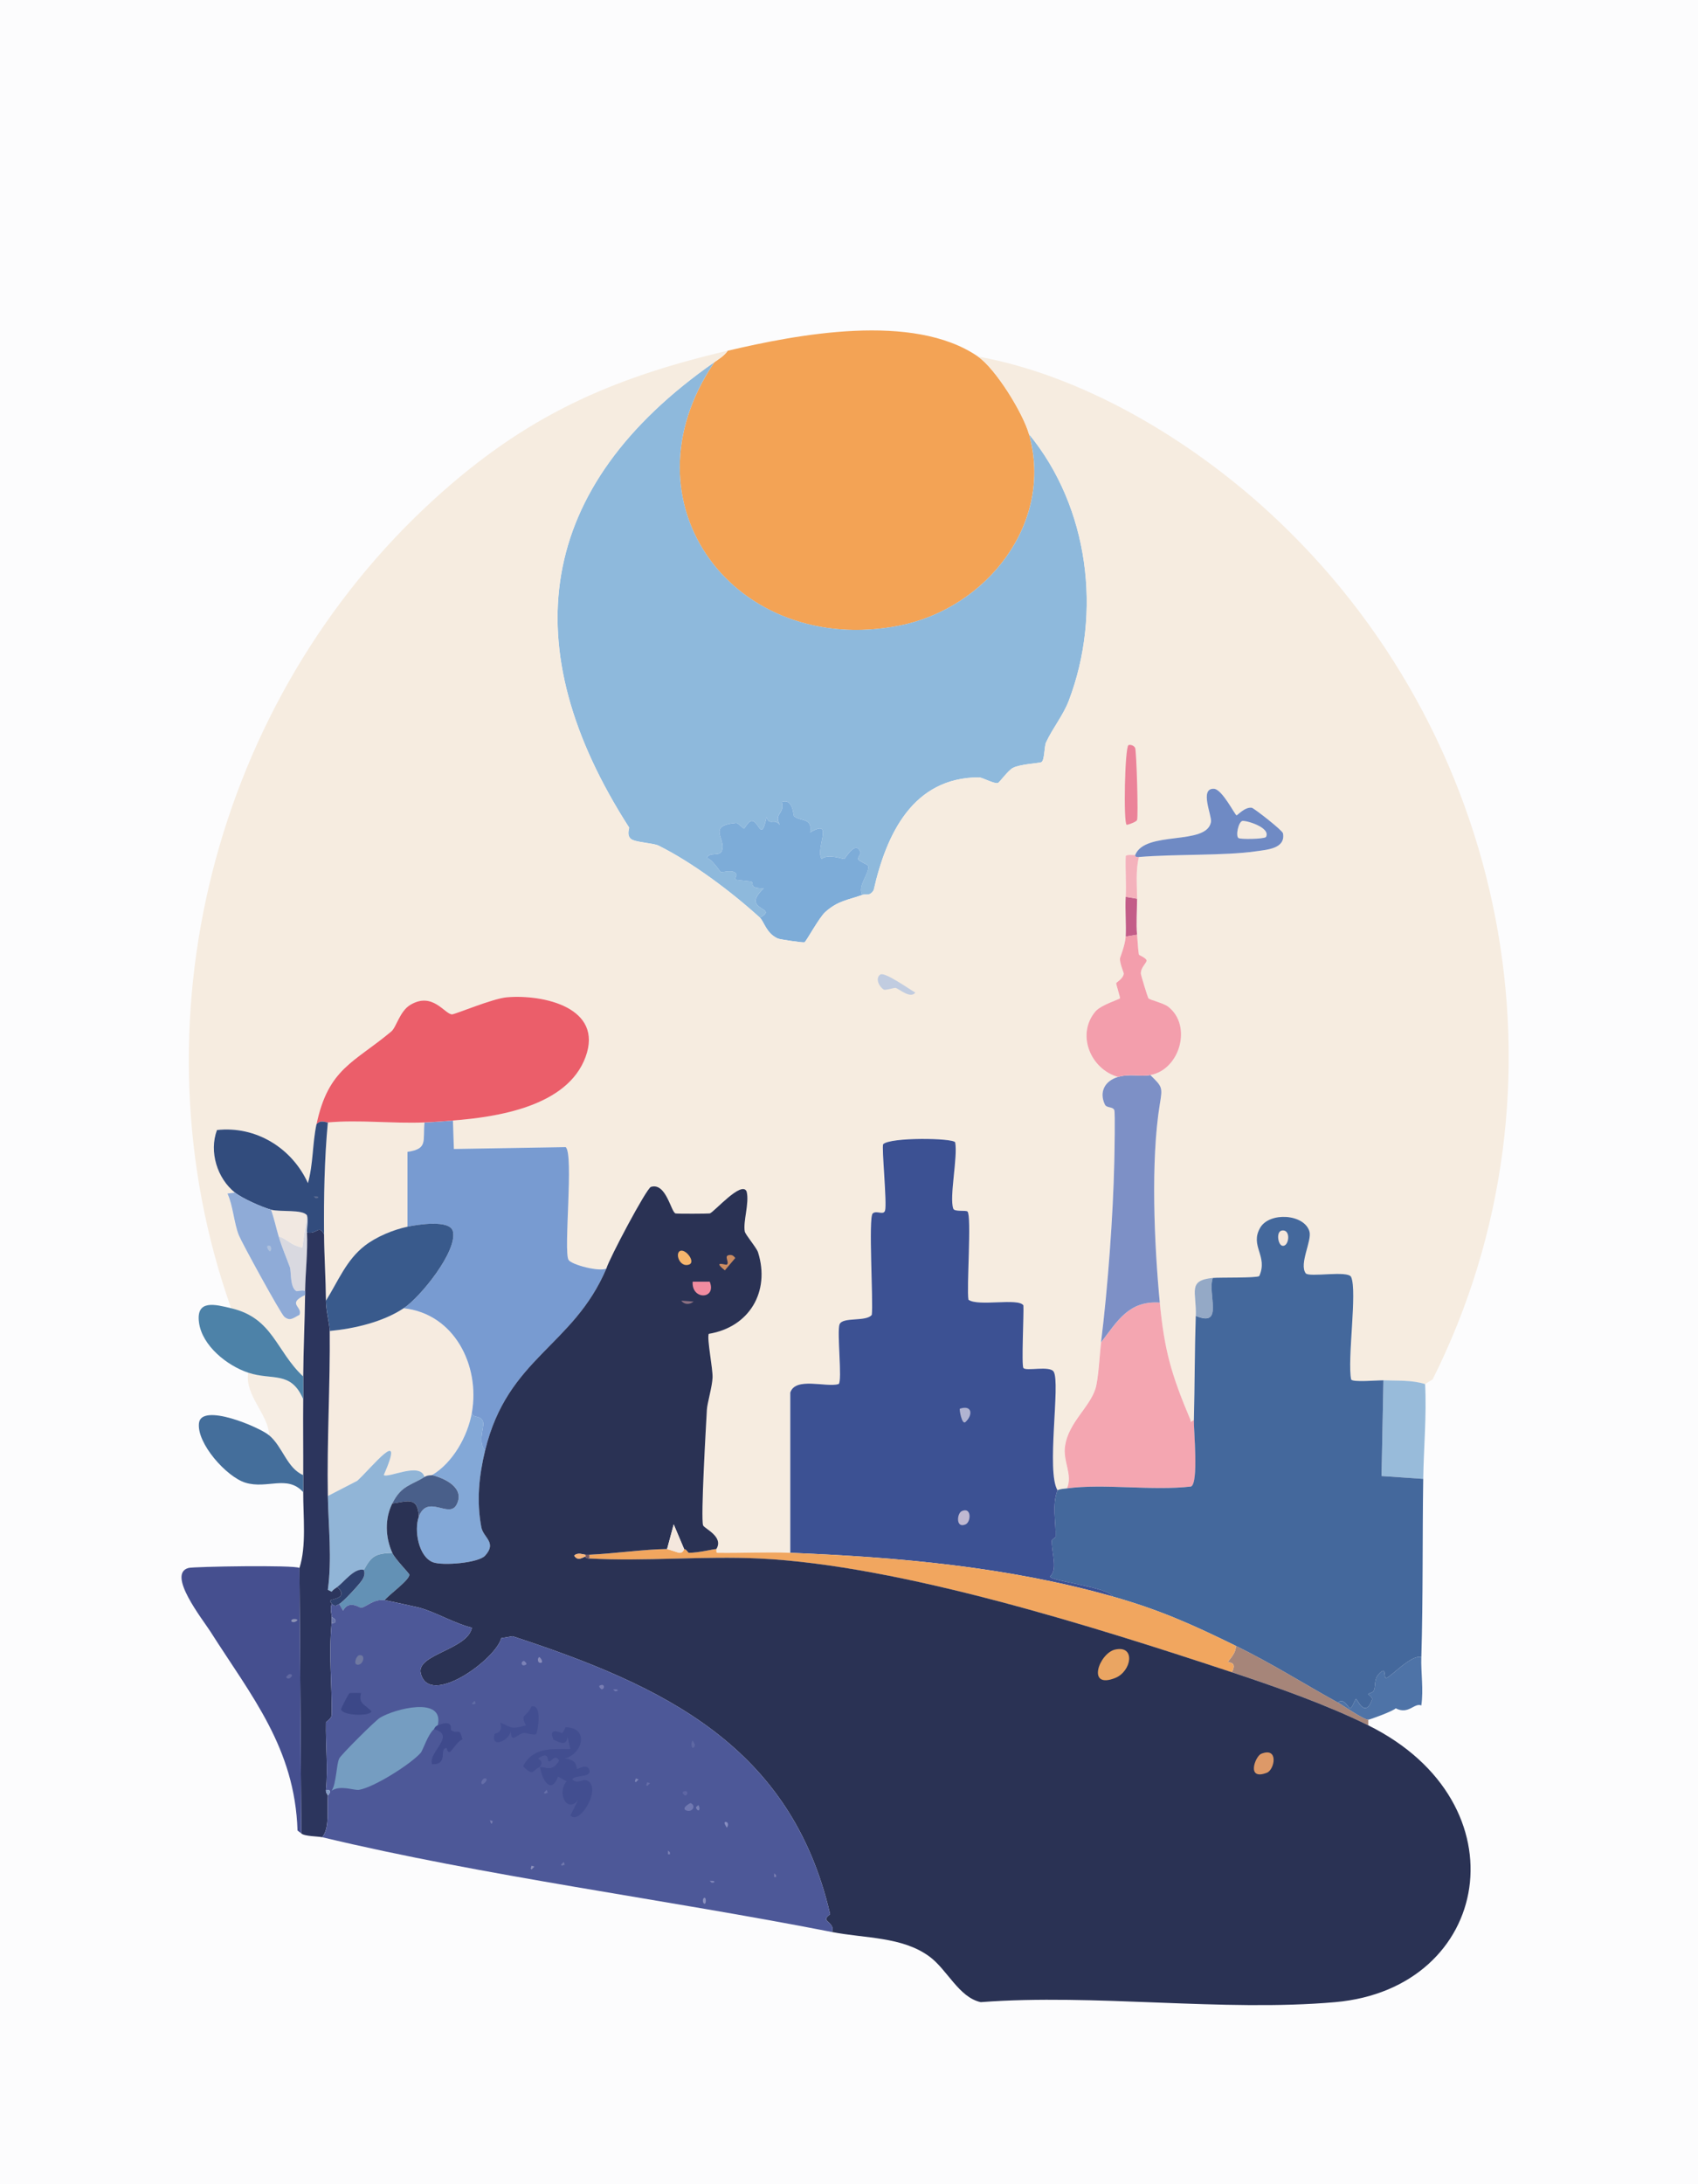 <?xml version="1.0" encoding="UTF-8"?>
<svg id="Ebene_1" data-name="Ebene 1" xmlns="http://www.w3.org/2000/svg" viewBox="0 0 577.18 742.09">
  <defs>
    <style>
      .cls-1 {
        fill: #2c355d;
      }

      .cls-2 {
        fill: #8b91bf;
      }

      .cls-3 {
        fill: #f5ebe0;
      }

      .cls-4 {
        fill: #f4b2bc;
      }

      .cls-5 {
        fill: #7078b1;
      }

      .cls-6 {
        fill: #eb5e6a;
      }

      .cls-7 {
        fill: #f1e8e1;
      }

      .cls-8 {
        fill: #8c92b5;
      }

      .cls-9 {
        fill: #839cc5;
      }

      .cls-10 {
        fill: #f8b47a;
      }

      .cls-11 {
        fill: #6391b5;
      }

      .cls-12 {
        fill: #2a3254;
      }

      .cls-13 {
        fill: #7d85b7;
      }

      .cls-14 {
        fill: #adc0dd;
      }

      .cls-15 {
        fill: #395a8c;
      }

      .cls-16 {
        fill: #f6ebe0;
      }

      .cls-17 {
        fill: #759dc1;
      }

      .cls-18 {
        fill: #7d7fb3;
      }

      .cls-19 {
        fill: #606ba4;
      }

      .cls-20 {
        fill: #3c5193;
      }

      .cls-21 {
        fill: #f4a6b1;
      }

      .cls-22 {
        fill: #7079a1;
      }

      .cls-23 {
        fill: #424e91;
      }

      .cls-24 {
        fill: #2f416e;
      }

      .cls-25 {
        fill: #83a8d7;
      }

      .cls-26 {
        fill: #7c82b7;
      }

      .cls-27 {
        fill: #7dacd8;
      }

      .cls-28 {
        fill: #c1cce0;
      }

      .cls-29 {
        fill: #98bbda;
      }

      .cls-30 {
        fill: #6068a1;
      }

      .cls-31 {
        fill: #7e84b9;
      }

      .cls-32 {
        fill: #f6ede3;
      }

      .cls-33 {
        fill: #91b5d7;
      }

      .cls-34 {
        fill: #f6ece0;
      }

      .cls-35 {
        fill: #3f4a8c;
      }

      .cls-36 {
        fill: #666faa;
      }

      .cls-37 {
        fill: #5e66a4;
      }

      .cls-38 {
        fill: #424e90;
      }

      .cls-39 {
        fill: #f7b66d;
      }

      .cls-40 {
        fill: #a68579;
      }

      .cls-41 {
        fill: #646da8;
      }

      .cls-42 {
        fill: #d9d9e0;
      }

      .cls-43 {
        fill: #f5e6db;
      }

      .cls-44 {
        fill: #888ec1;
      }

      .cls-45 {
        fill: #4d5898;
      }

      .cls-46 {
        fill: #8c7182;
      }

      .cls-47 {
        fill: #8fabd7;
      }

      .cls-48 {
        fill: #8eb9dc;
      }

      .cls-49 {
        fill: #4d82a8;
      }

      .cls-50 {
        fill: #7880b5;
      }

      .cls-51 {
        fill: #f18ca0;
      }

      .cls-52 {
        fill: #75575f;
      }

      .cls-53 {
        fill: #7d90c6;
      }

      .cls-54 {
        fill: #898dbb;
      }

      .cls-55 {
        fill: #f6ebdf;
      }

      .cls-56 {
        fill: #787db3;
      }

      .cls-57 {
        fill: #324c7d;
      }

      .cls-58 {
        fill: #5e68a3;
      }

      .cls-59 {
        fill: #7078b2;
      }

      .cls-60 {
        fill: #789bd1;
      }

      .cls-61 {
        fill: #dd9968;
      }

      .cls-62 {
        fill: #f1a65f;
      }

      .cls-63 {
        fill: #454f8f;
      }

      .cls-64 {
        fill: #f39eac;
      }

      .cls-65 {
        fill: #f3a355;
      }

      .cls-66 {
        fill: #ca8c62;
      }

      .cls-67 {
        fill: #5b6b92;
      }

      .cls-68 {
        fill: #7078ae;
      }

      .cls-69 {
        fill: #6f8ac4;
      }

      .cls-70 {
        fill: #44689c;
      }

      .cls-71 {
        fill: #495f8a;
      }

      .cls-72 {
        fill: #eb8399;
      }

      .cls-73 {
        fill: #fcfcfd;
      }

      .cls-74 {
        fill: #94a9c6;
      }

      .cls-75 {
        fill: #f4e7dd;
      }

      .cls-76 {
        fill: #656da8;
      }

      .cls-77 {
        fill: #4e73a7;
      }

      .cls-78 {
        fill: #8c91bd;
      }

      .cls-79 {
        fill: #7d83b6;
      }

      .cls-80 {
        fill: #c35d88;
      }

      .cls-81 {
        fill: #eaa562;
      }

      .cls-82 {
        fill: #bfb8d1;
      }

      .cls-83 {
        fill: #6874a9;
      }

      .cls-84 {
        fill: #446e9b;
      }

      .cls-85 {
        fill: #3c4888;
      }

      .cls-86 {
        fill: #b0b3d1;
      }
    </style>
  </defs>
  <g id="Generatives_Objekt" data-name="Generatives Objekt">
    <g id="Background">
      <rect class="cls-73" width="577.18" height="742.09"/>
      <rect class="cls-73" width="577.18" height="742.09"/>
    </g>
    <g>
      <g>
        <path class="cls-65" d="M332.39,121.11c6.11,4.19,15.38,19.27,17.39,26.41,8.54,30.28-14.5,59.25-44.13,65.06-55.44,10.87-95.53-41.33-62.81-89.54,1.58-1.1,3.42-2.21,4.51-3.87,23.49-5.52,63.02-13.16,85.03,1.93Z"/>
        <path class="cls-48" d="M349.79,147.52c20.32,24.72,24.9,60.64,13.53,90.51-1.9,5-5.52,9.4-7.73,14.17-.67,1.45-.47,6.15-1.61,6.76-.64.34-7.18.62-9.66,1.93-1.75.93-4.59,5.03-5.15,5.15-1.33.3-5.25-1.94-6.44-1.93-22.32.07-31.39,19.06-35.75,38.33-1.41,2.24-2.63,1.16-3.87,1.61-1.84-3.22,2.76-7.55,1.93-9.98-.07-.21-3.02-1.61-3.22-1.93-.54-.85.87-1.94.64-2.58-1.51-4.33-5.14,2.1-5.48,2.25-.37.17-5.42-1.9-7.73,0-2.22-3.75,4.53-13.9-3.87-9.02.82-5.16-3.24-3.62-5.48-5.48-.3-.25-.3-6.27-4.19-4.83,1.13,4.09-2.81,3.85-.64,7.73-2.13-2.4-3.6.51-4.51-2.58-1.89,8.87-2.54,1.05-5.15,1.29-1.13.11-2.17,2.54-2.58,2.58-.16.02-2.08-1.98-2.58-1.93-10.08.95-3.45,5.25-4.83,9.34-.78,2.31-4.14.24-5.15,2.58,1.94.5,4.27,4.49,4.83,4.83.19.12,3.22-.75,4.51,0,1.71,1-.37,2.05.64,2.58.23.12,4.93.5,5.15.64,1.13.72-1.15,2.27,4.19,2.25-8.25,7.81,5.55,6.3-1.29,9.98-9.55-8.71-22.97-18.79-34.46-24.48-1.8-.89-7.84-1.07-9.34-2.25-1.61-1.27-.54-3.7-.64-3.87-39.39-61.26-31.83-115.73,28.99-158.15-32.72,48.21,7.37,100.41,62.81,89.54,29.63-5.81,52.67-34.78,44.13-65.06Z"/>
        <path class="cls-27" d="M293.1,304.05c-4.79,1.76-8.13,1.86-12.56,5.8-2.11,1.88-6.51,10.07-7.09,10.31-.42.17-8.27-.97-9.02-1.29-3.92-1.68-4.73-5.82-6.12-7.09,6.84-3.69-6.96-2.18,1.29-9.98-5.34.01-3.06-1.53-4.19-2.25-.22-.14-4.92-.52-5.15-.64-1.02-.53,1.06-1.58-.64-2.58-1.29-.75-4.32.12-4.51,0-.56-.34-2.89-4.33-4.83-4.83,1.01-2.33,4.37-.26,5.15-2.58,1.38-4.09-5.25-8.39,4.83-9.34.49-.05,2.42,1.95,2.58,1.93.4-.04,1.44-2.47,2.58-2.58,2.62-.24,3.26,7.58,5.15-1.29.91,3.09,2.38.17,4.51,2.58-2.16-3.88,1.77-3.65.64-7.73,3.89-1.44,3.89,4.59,4.19,4.83,2.24,1.86,6.29.32,5.48,5.48,8.39-4.88,1.65,5.27,3.87,9.02,2.31-1.9,7.36.17,7.73,0,.34-.15,3.97-6.59,5.48-2.25.22.64-1.18,1.72-.64,2.58.21.33,3.15,1.72,3.22,1.93.83,2.44-3.77,6.77-1.93,9.98Z"/>
      </g>
      <g>
        <path class="cls-32" d="M103.07,475.4c-.09,8.57.04,17.2,0,25.77-5.54-2.33-6.99-9.7-11.6-13.53-.11-6.97-8.38-13.54-7.09-21.26,8.18,2.72,14.51-.77,18.68,9.02Z"/>
        <g>
          <path class="cls-34" d="M247.36,119.17c-1.09,1.66-2.93,2.76-4.51,3.87-60.82,42.42-68.38,96.89-28.99,158.15.11.16-.96,2.6.64,3.87,1.5,1.18,7.54,1.36,9.34,2.25,11.49,5.69,24.91,15.77,34.46,24.48,1.39,1.27,2.2,5.4,6.12,7.09.74.32,8.6,1.46,9.02,1.29.58-.23,4.97-8.43,7.09-10.31,4.43-3.94,7.77-4.04,12.56-5.8,1.24-.45,2.46.63,3.87-1.61,4.36-19.27,13.43-38.25,35.75-38.33,1.19,0,5.11,2.23,6.44,1.93.56-.13,3.4-4.23,5.15-5.15,2.48-1.31,9.02-1.59,9.66-1.93,1.14-.61.94-5.31,1.61-6.76,2.21-4.77,5.83-9.17,7.73-14.17,11.37-29.86,6.79-65.78-13.53-90.51-2.01-7.14-11.28-22.22-17.39-26.41,35.91,6.5,72.06,28.24,98.88,52.82,81.35,74.55,105.58,195.21,55.72,294.71l-2.58,1.61c-4.55-1.44-9.5-1.09-14.17-1.29-1.77-.08-10.54.76-10.95-.32-1.38-6.68,2.15-29.95,0-34.79-1.05-2.36-14.37.25-15.46-1.29-2.28-3.21,2.19-11.08,1.29-14.17-1.75-6.01-13.57-6.73-16.75-1.29-3.64,6.23,2.76,9.59-.32,16.43-1.01.71-13.45.41-15.78.64-8.71.87-5.53,4.63-5.8,12.88-.38,11.69-.35,23.62-.64,35.43-1.8.8-.68,1.12-1.29-.32-6.44-15.32-8.78-23.51-10.31-39.62-1.9-20.07-3.12-48.18,0-67.32.96-5.86.96-5.91-3.22-9.98,10.05-1.81,14.32-16.75,6.12-23.19-1.69-1.32-6.3-2.3-6.76-2.9-.27-.35-2.57-7.94-2.58-8.37-.02-2.24,2.07-3.62,1.93-4.51-.13-.83-2.54-1.77-2.58-1.93-.3-1.43-.44-4.86-.64-6.76-.38-3.66,0-8.42,0-12.24,0-4.6-.51-9.71.64-14.17,12.05-1.04,29.19-.41,39.62-1.93,3.82-.56,10.26-.85,9.34-6.12-.18-1.01-9.94-8.6-10.63-8.7-2.35-.32-4.87,2.63-5.15,2.58-.58-.11-4.89-8.92-7.73-9.02-4.97-.18-.59,9.13-.97,11.27-1.43,8.21-22.43,2.76-25.77,11.27-.75,0-2.8-.27-3.22.32-.16,4.6.22,9.26,0,13.85-.23,4.72.22,9.58,0,13.53-.16,2.92-1.9,7-1.93,7.41-.12,1.66,1.32,4.88,1.29,5.15-.17,1.71-2.55,3.01-2.58,3.22-.05.4,1.42,4.92,1.29,5.15-.23.42-6.47,2.24-8.37,4.51-6.55,7.81-1.63,19.63,7.73,22.22-4.41,1.27-6.54,4.98-4.51,9.34.61,1.31,2.7.65,3.22,1.93.33.8.06,14.76,0,17.39-.41,18.76-2.2,42.88-4.51,61.52-.48,3.87-.9,12.59-1.93,15.78-2.08,6.43-9.04,11.38-10.31,19.33-.84,5.3,2.69,9.82.64,14.49-1.09.15-2.23.14-3.22.64-3.88-6.31,1.04-36.35-1.29-40.26-1.3-2.19-9.45-.08-10.31-1.29-.7-.99.19-18.57,0-21.26-1.68-2.65-15.41.49-18.68-1.93-.69-3.9,1.13-28.48-.32-29.95-.52-.53-4.43.16-4.83-.97-1.41-3.93,1.59-17.54.64-22.55-.77-1.49-22.03-1.77-24.48.64-.55.98,1.37,20.21.64,22.55-.53,1.71-2.88-.18-4.19.97-1.54,1.35.26,30.29-.32,34.46-1.92,2.46-9.91.59-10.95,3.22-.97,2.47,1.01,19.35-.32,20.29-4.16,1.25-14.68-2.56-16.43,2.9v54.43c-8.22-.33-16.56.13-24.8,0-.53,0-.26-1.29-.32-1.29,2.63-4.21-4.13-6.96-4.51-8.05-.85-2.48,1-33.89,1.29-39.29.12-2.16,1.83-7.95,1.93-10.95s-1.97-13.25-1.29-14.82c13.79-2.27,20.95-14.33,16.75-27.7-.5-1.58-4.31-5.98-4.51-7.09-.62-3.39,1.61-9.61.64-13.53-1.61-4.03-11.24,7.14-12.56,7.41-.57.11-11.03.15-11.6,0-1.57-.42-3.19-10.59-8.37-9.02-1.52.46-14.25,24.52-15.14,27.7-2.28,1.26-11.86-1.25-12.88-2.9-1.77-2.86,1.85-35.87-.97-38.33l-38.01.64-.32-9.66c15.22-1.18,38.9-4.73,45.09-21.58s-14.28-21.33-26.73-20.29c-4.89.41-17.7,5.85-18.68,5.8-2.56-.13-6.56-7.77-14.17-3.22-3.59,2.15-4.74,7.6-6.44,9.02-12.72,10.65-21.42,12.5-25.44,31.56-1.39,6.61-1.07,13.42-2.9,19.97-5.41-11.91-17.64-19.5-30.92-18.04-2.76,7.41.1,16.46,6.12,21.26l-2.58.32c1.9,4.11,2.19,9.97,3.87,14.17.96,2.41,14.23,26.69,15.46,27.7,2.03,1.66,3.12.32,5.15-.64,1.25-2.87-4.49-3.71,1.93-6.76-.13,9.24-.57,18.47-.64,27.7-9.33-8.72-10.25-19.84-24.48-23.19-34.2-96.46-5.95-206.71,69.25-275.06,30.83-28.02,59.5-40.83,99.53-50.25Z"/>
          <path class="cls-72" d="M383.61,253.16c.73-.3,1.97.26,2.25.97.46,1.14,1.12,23.35.64,24.48-.3.72-3.38,1.72-3.54,1.61-1.13-.74-.61-26.54.64-27.06Z"/>
          <path class="cls-80" d="M386.51,305.34c0,3.82-.38,8.58,0,12.24l-3.87.64c.22-3.94-.23-8.81,0-13.53l3.87.64Z"/>
          <path class="cls-4" d="M385.86,290.52c.07,0-.27.78,1.29.64-1.16,4.46-.64,9.57-.64,14.17l-3.87-.64c.22-4.59-.16-9.25,0-13.85.42-.59,2.47-.32,3.22-.32Z"/>
          <path class="cls-28" d="M299.22,331.11c1.49-1.06,10.11,5.17,11.92,6.12-1.7,2.21-5.33-1.17-6.76-1.61-.19-.06-3.46.85-3.87.64-1.52-.76-3.19-3.81-1.29-5.15Z"/>
        </g>
        <path class="cls-16" d="M160.4,479.91c-1.43,8.09-6.48,17.05-13.53,21.26-.22.13-1.46-.07-2.58.64-1.43-5.21-12.07.41-13.85-.64,7.66-17.47-4.2-2.41-9.02,1.93l-9.98,5.15c-.34-18.61.82-37.9.64-56.04,8.37-.8,18.03-3.03,25.12-7.73,17.19,1.83,26.02,19.43,23.19,35.43Z"/>
        <path class="cls-55" d="M144.3,381.35c-.65,6.27,1.3,8.96-5.8,9.98v25.44c-4.9,1.05-10.57,3.41-14.49,6.44-6.32,4.88-9.09,12.11-13.21,18.68-.07-7.5-.58-15.08-.64-22.55-.11-12.63.11-25.37,1.29-38.01,10.81-.95,21.95.44,32.85,0Z"/>
      </g>
      <g>
        <path class="cls-69" d="M387.15,291.17c-1.56.13-1.22-.64-1.29-.64,3.33-8.51,24.34-3.07,25.77-11.27.37-2.15-4-11.45.97-11.27,2.84.1,7.15,8.91,7.73,9.02.28.05,2.81-2.9,5.15-2.58.69.09,10.45,7.68,10.63,8.7.92,5.27-5.53,5.56-9.34,6.12-10.43,1.52-27.56.89-39.62,1.93Z"/>
        <path class="cls-3" d="M422.26,278.93c1.13-.33,9.91,2.23,8.05,5.48-.91.7-8.63.82-9.34.32-1.02-.72-.02-5.42,1.29-5.8Z"/>
      </g>
      <g>
        <path class="cls-60" d="M153.96,380.71l.32,9.66,38.01-.64c2.82,2.46-.81,35.46.97,38.33,1.02,1.65,10.6,4.16,12.88,2.9-11.29,26.59-33.56,30.24-41.23,61.84-2.54-2.46-.4-7.89-.64-9.34-.51-3-3.75-1.32-3.87-3.54,2.82-16-6-33.6-23.19-35.43,5.65-3.74,18.31-19.35,16.75-26.09-.96-4.15-12.15-2.32-15.46-1.61v-25.44c7.09-1.03,5.15-3.71,5.8-9.98,3.07-.12,6.56-.4,9.66-.64Z"/>
        <path class="cls-33" d="M144.3,501.81c-4.47,2.86-7.89,2.81-10.95,9.02-2.59,5.26-2.37,11.4,0,16.75-6.08.18-7.18,1.35-9.66,5.8-3.18-.83-6.84,4.22-9.02,5.8-.69.5-1.41.89-1.93,1.61l-1.29-.64c1.46-10.63.19-21.33,0-31.89l9.98-5.15c4.82-4.35,16.67-19.41,9.02-1.93,1.78,1.05,12.42-4.57,13.85.64Z"/>
        <path class="cls-25" d="M164.91,492.79c-2.11,8.71-2.95,17.24-1.29,26.09.68,3.6,5.38,5.14,1.29,9.66-2.29,2.52-14.45,3.48-17.71,2.25-4.94-1.86-6.5-10.94-4.83-15.46,2.95-7.97,10.35.83,12.88-4.19,2.89-5.73-4.16-8.92-8.37-9.98,7.05-4.2,12.1-13.17,13.53-21.26.11,2.22,3.36.55,3.87,3.54.25,1.45-1.89,6.88.64,9.34Z"/>
        <path class="cls-11" d="M133.34,527.58c.97,2.18,5.76,6.94,5.8,7.41.14,1.85-7.2,6.99-8.37,8.7-3.94-.44-6.11,2.24-8.05,2.58-.35.06-4.17-2.82-6.12.97l-1.29-2.25c1.4-.72,6.79-6.62,7.73-8.05,1.52-2.31.56-3.39.64-3.54,2.48-4.44,3.58-5.62,9.66-5.8Z"/>
        <path class="cls-71" d="M146.87,501.17c4.21,1.06,11.27,4.26,8.37,9.98-2.53,5.02-9.94-3.78-12.88,4.19-.3-7.12-4.01-5.13-9.02-4.51,3.06-6.21,6.48-6.16,10.95-9.02,1.12-.72,2.36-.51,2.58-.64Z"/>
        <path class="cls-24" d="M123.68,533.38c-.09.16.88,1.24-.64,3.54-.94,1.43-6.33,7.33-7.73,8.05-1.23.64-1.23.94-2.58,0,.18-.59-.98-.67-.32-1.29.45-.43,6.24-.76,2.25-4.51,2.17-1.57,5.84-6.62,9.02-5.8Z"/>
        <path class="cls-42" d="M104.36,418.71c.3,6.68-.53,13.3-.64,19.97-.55-.52-2.77.06-2.9,0-2.31-1.09-1.81-6.79-2.25-8.05-1-2.85-2.75-6.81-3.87-10.63,3.45,1.25,3.88,2.94,8.05,3.87l1.61-10.95c.54,1.99-.09,3.81,0,5.8Z"/>
        <g>
          <path class="cls-29" d="M484.42,470.25c.55,10.75-.48,21.52-.64,32.21l-14.17-.97.64-32.53c4.67.2,9.63-.15,14.17,1.29Z"/>
          <path class="cls-77" d="M483.13,563.01c-.16,5.36.8,11.02,0,16.43-2.34-1.04-4.33,3.26-8.7.97-.9.97-8.84,3.87-9.34,3.87-1.65,0-8.31-4.69-10.31-5.8,2.02-1.93,3.53,1.97,4.19,1.93.6-.04,1.75-3.19,1.93-3.22.41-.07,3,6.88,5.48.32.33-.87-1.35-1.76-1.29-1.93.13-.35,1.57-.38,1.93-1.29.63-1.57-.03-3.67,1.61-5.48,2.93-3.22,1.49,1.41,2.58,1.29,1.4-.16,8.43-8.06,11.92-7.09Z"/>
          <g>
            <path class="cls-21" d="M394.24,442.55c1.53,16.11,3.86,24.3,10.31,39.62.6,1.44-.51,1.12,1.29.32-.08,3.35,1.68,21.4-.97,22.55-13.05,1.53-29.64-1.05-42.19.64,2.05-4.67-1.49-9.2-.64-14.49,1.26-7.95,8.23-12.9,10.31-19.33,1.03-3.2,1.45-11.91,1.93-15.78,5.58-7.23,9.41-14.22,19.97-13.53Z"/>
            <path class="cls-53" d="M391.01,365.25c4.18,4.07,4.18,4.13,3.22,9.98-3.12,19.14-1.9,47.25,0,67.32-10.56-.7-14.39,6.29-19.97,13.53,2.31-18.64,4.1-42.76,4.51-61.52.06-2.64.33-16.59,0-17.39-.52-1.28-2.61-.62-3.22-1.93-2.03-4.36.1-8.07,4.51-9.34,4.16-1.19,7.42,0,10.95-.64Z"/>
            <path class="cls-64" d="M391.01,365.25c-3.53.64-6.8-.55-10.95.64-9.36-2.59-14.28-14.41-7.73-22.22,1.91-2.27,8.14-4.09,8.37-4.51.13-.23-1.34-4.76-1.29-5.15.03-.21,2.41-1.51,2.58-3.22.03-.27-1.41-3.5-1.29-5.15.03-.41,1.77-4.49,1.93-7.41l3.87-.64c.2,1.91.34,5.33.64,6.76.03.16,2.44,1.1,2.58,1.93.14.89-1.96,2.27-1.93,4.51,0,.44,2.31,8.03,2.58,8.37.46.6,5.08,1.58,6.76,2.9,8.2,6.44,3.93,21.38-6.12,23.19Z"/>
          </g>
          <path class="cls-74" d="M412.27,434.17c-1.92,5.4,3.95,17.01-5.8,12.88.27-8.25-2.91-12.02,5.8-12.88Z"/>
          <g>
            <path class="cls-70" d="M470.25,468.96l-.64,32.53,14.17.97c-.31,20.14-.04,40.46-.64,60.55-3.48-.97-10.52,6.92-11.92,7.09-1.09.13.35-4.51-2.58-1.29-1.64,1.81-.98,3.9-1.61,5.48-.36.91-1.8.94-1.93,1.29-.06.18,1.62,1.06,1.29,1.93-2.48,6.56-5.07-.39-5.48-.32-.19.03-1.33,3.18-1.93,3.22-.65.04-2.17-3.86-4.19-1.93-12.39-6.85-22.04-13.07-34.79-19.33-14.76-7.24-25.86-12.22-41.87-16.75-1.45-3.16-20.8-5.17-21.26-6.76,2.79-2.17.55-8.13.64-12.24,0-.25,1.28-1.03,1.29-1.29.17-5.27-1.27-10.67.64-15.78.99-.51,2.13-.5,3.22-.64,12.55-1.7,29.14.89,42.19-.64,2.65-1.15.88-19.2.97-22.55.3-11.81.26-23.73.64-35.43,9.74,4.12,3.88-7.48,5.8-12.88,2.33-.23,14.78.07,15.78-.64,3.08-6.84-3.31-10.2.32-16.43,3.18-5.44,15-4.72,16.75,1.29.9,3.09-3.57,10.96-1.29,14.17,1.09,1.54,14.41-1.07,15.46,1.29,2.15,4.83-1.38,28.11,0,34.79.41,1.08,9.18.25,10.95.32Z"/>
            <path class="cls-43" d="M435.78,418.07c3.25-.45,2.34,5.87,0,5.15-1.4-.43-2.08-4.86,0-5.15Z"/>
          </g>
          <g>
            <path class="cls-20" d="M359.45,506.32c-1.91,5.11-.48,10.52-.64,15.78,0,.25-1.28,1.04-1.29,1.29-.09,4.11,2.15,10.07-.64,12.24.46,1.6,19.8,3.6,21.26,6.76-35.52-10.04-72.7-13.33-109.51-14.82v-54.43c1.75-5.46,12.27-1.64,16.43-2.9,1.33-.94-.65-17.82.32-20.29,1.04-2.63,9.03-.76,10.95-3.22.58-4.17-1.21-33.11.32-34.46,1.31-1.15,3.66.74,4.19-.97.72-2.33-1.2-21.56-.64-22.55,2.45-2.42,23.71-2.13,24.48-.64.94,5.01-2.06,18.62-.64,22.55.41,1.13,4.31.44,4.83.97,1.46,1.47-.36,26.06.32,29.95,3.27,2.43,17-.72,18.68,1.93.19,2.69-.7,20.27,0,21.26.86,1.21,9.01-.9,10.31,1.29,2.32,3.92-2.59,33.96,1.29,40.26Z"/>
            <path class="cls-82" d="M326.92,513.41c3.36-1.55,3.21,3.66,1.29,4.51-3.37,1.49-2.98-3.73-1.29-4.51Z"/>
            <path class="cls-86" d="M326.27,478.62c4.03-1.39,4.64,1.95,1.93,4.51-1.25,1.2-2.19-4.42-1.93-4.51Z"/>
          </g>
        </g>
        <path class="cls-7" d="M104.36,412.92l-1.61,10.95c-4.17-.92-4.61-2.61-8.05-3.87-.87-2.99-1.5-6.04-2.58-9.02,3.15.86,10.75-.19,12.24,1.93Z"/>
        <g>
          <path class="cls-1" d="M110.15,419.36c.06,7.47.57,15.04.64,22.55.03,3.43,1.27,8.04,1.29,10.31.18,18.14-.98,37.43-.64,56.04.19,10.56,1.46,21.26,0,31.89l1.29.64c.52-.72,1.24-1.11,1.93-1.61,3.99,3.75-1.8,4.08-2.25,4.51-.66.62.51.7.32,1.29-.65,2.08.13,3.35,0,4.51-.1.9.07,1.23,0,1.93-1.07,11.39.18,20.33,0,31.24-.02,1.36-1.92,2.2-1.93,2.58-.16,7.56.74,15.27,0,22.87-.1,1.07.37,1.15.64,1.93-.34,4.63.73,10.99-1.93,14.17-1.37-.33-5.98-.27-7.09-1.29l-.64-90.18c2.43-7.36,1.26-17.59,1.29-25.77,0-1.93,0-3.89,0-5.8.04-8.57-.09-17.2,0-25.77.03-2.6-.02-5.14,0-7.73.07-9.23.51-18.45.64-27.7,0-.43,0-.86,0-1.29.11-6.67.94-13.29.64-19.97,3.47.78,3.94-2.79,5.8.64Z"/>
          <path class="cls-49" d="M78.59,444.48c14.23,3.35,15.15,14.47,24.48,23.19-.02,2.59.03,5.13,0,7.73-4.17-9.79-10.5-6.3-18.68-9.02-7.18-2.39-15.7-9.13-16.75-17.07s5.56-6.1,10.95-4.83Z"/>
          <path class="cls-84" d="M91.47,487.64c4.61,3.83,6.06,11.19,11.6,13.53,0,1.9,0,3.87,0,5.8-5.39-6-12.25-.95-19.65-3.22-6.45-1.98-16.65-13.43-15.78-20.29s20.36,1.3,23.83,4.19Z"/>
          <path class="cls-6" d="M153.96,380.71c-3.1.24-6.59.52-9.66.64-10.9.44-22.04-.95-32.85,0-.57.05-2.48-1.06-3.87.64,4.02-19.06,12.73-20.91,25.44-31.56,1.7-1.42,2.85-6.87,6.44-9.02,7.61-4.55,11.61,3.09,14.17,3.22.98.05,13.79-5.39,18.68-5.8,12.46-1.04,32.9,3.5,26.73,20.29s-29.87,20.39-45.09,21.58Z"/>
          <path class="cls-15" d="M137.21,444.48c-7.09,4.7-16.75,6.93-25.12,7.73-.02-2.27-1.26-6.88-1.29-10.31,4.12-6.57,6.89-13.8,13.21-18.68,3.92-3.03,9.59-5.39,14.49-6.44,3.31-.71,14.5-2.54,15.46,1.61,1.56,6.74-11.1,22.35-16.75,26.09Z"/>
          <g>
            <path class="cls-57" d="M111.44,381.35c-1.18,12.64-1.39,25.37-1.29,38.01-1.86-3.43-2.33.14-5.8-.64-.09-1.99.54-3.81,0-5.8-1.49-2.12-9.09-1.07-12.24-1.93s-9.77-3.83-12.24-5.8c-6.02-4.8-8.88-13.85-6.12-21.26,13.28-1.46,25.51,6.13,30.92,18.04,1.83-6.55,1.5-13.36,2.9-19.97,1.39-1.71,3.29-.59,3.87-.64Z"/>
            <path class="cls-67" d="M106.61,406.47h.64c1.27-.1,1.27.75,0,.64l-.64-.64Z"/>
          </g>
        </g>
        <g>
          <path class="cls-47" d="M79.88,405.19c2.47,1.97,9.2,4.97,12.24,5.8,1.07,2.98,1.7,6.03,2.58,9.02,1.12,3.82,2.87,7.78,3.87,10.63.44,1.26-.05,6.96,2.25,8.05.13.06,2.35-.52,2.9,0,0,.43,0,.86,0,1.29-6.42,3.05-.69,3.9-1.93,6.76-2.03.96-3.13,2.31-5.15.64-1.23-1.01-14.5-25.29-15.46-27.7-1.67-4.2-1.96-10.06-3.87-14.17l2.58-.32Z"/>
          <path class="cls-14" d="M91.15,423.22c1.3-.26,1.27,1.63.64,1.93-.25.12-1.62-1.74-.64-1.93Z"/>
        </g>
        <g>
          <path class="cls-40" d="M454.79,578.47c2,1.1,8.66,5.8,10.31,5.8v1.93c-14.01-6.95-31.39-13.08-46.38-18.04,1.97-3.7-1.23-3.18-1.29-3.54-.04-.3,3.06-3.18,2.58-5.48,12.75,6.25,22.4,12.47,34.79,19.33Z"/>
          <path class="cls-62" d="M232.55,526.29c.75,0,1.34,1.29,1.61,1.29,3.25.01,8.49-1.3,9.34-1.29.07,0-.2,1.28.32,1.29,8.25.13,16.58-.33,24.8,0,36.81,1.49,73.99,4.77,109.51,14.82,16.01,4.53,27.11,9.51,41.87,16.75.48,2.3-2.62,5.18-2.58,5.48.05.36,3.26-.16,1.29,3.54-46.41-15.35-112.71-36.36-160.72-38.65-18.86-.9-38.93,1.06-57.65,0v-1.29c8.45-.36,18.67-1.85,26.41-1.93.22,0,3.94,1.29,4.19,1.29,1.44,0,1.51-1.29,1.61-1.29Z"/>
          <g>
            <path class="cls-12" d="M243.5,526.29c-.85-.01-6.09,1.3-9.34,1.29-.27,0-.86-1.29-1.61-1.29l-3.54-8.37-2.25,8.37c-7.74.08-17.96,1.57-26.41,1.93-.42.02-.86-.03-1.29,0-.64.04-2.67-.95-3.87.32,1.3,2.14,3.24.27,3.87.32.07,0-.33.55,1.29.64,18.73,1.06,38.79-.9,57.65,0,48.01,2.29,114.31,23.3,160.72,38.65,14.99,4.96,32.37,11.09,46.38,18.04,53.34,26.45,41.96,89.38-11.27,94.05-38.15,3.35-81.76-2.95-120.46,0-7.42-1.61-11.35-10.99-17.39-15.46-9.26-6.85-21.93-6.17-33.18-8.37,1.01-2.26-1.79-3.51-1.93-4.19-.22-1.01,1.34-1.71,1.29-1.93-13.29-57.11-56.62-77.56-107.9-94.37l-3.87.64c-1.83,7.23-24.52,23.72-27.38,11.92-1.56-6.43,15.96-7.99,17.39-15.46-5.74-1.37-12.3-5.28-17.71-6.76-1.02-.28-11.22-2.5-11.92-2.58,1.17-1.71,8.51-6.84,8.37-8.7-.03-.47-4.83-5.22-5.8-7.41-2.37-5.35-2.59-11.49,0-16.75,5.01-.62,8.71-2.61,9.02,4.51-1.67,4.52-.11,13.6,4.83,15.46,3.26,1.23,15.43.27,17.71-2.25,4.1-4.52-.61-6.06-1.29-9.66-1.66-8.85-.82-17.38,1.29-26.09,7.67-31.6,29.94-35.25,41.23-61.84.89-3.18,13.61-27.24,15.14-27.7,5.18-1.57,6.8,8.6,8.37,9.02.56.15,11.03.11,11.6,0,1.33-.26,10.95-11.44,12.56-7.41.97,3.92-1.27,10.14-.64,13.53.2,1.11,4.01,5.51,4.51,7.09,4.2,13.37-2.96,25.43-16.75,27.7-.68,1.57,1.39,11.73,1.29,14.82s-1.82,8.79-1.93,10.95c-.29,5.41-2.14,36.81-1.29,39.29.38,1.09,7.14,3.84,4.51,8.05Z"/>
            <g>
              <g>
                <path class="cls-51" d="M235.45,435.46h5.8c2.44,6.07-6.27,6.34-5.8,0Z"/>
                <path class="cls-75" d="M232.55,526.29c-.1,0-.17,1.28-1.61,1.29-.24,0-3.97-1.29-4.19-1.29l2.25-8.37,3.54,8.37Z"/>
                <path class="cls-39" d="M230.94,425.16c1.77-1.44,5.83,3.66,3.22,4.51-2.95.96-4.63-3.36-3.22-4.51Z"/>
                <path class="cls-66" d="M247.69,426.44c1.09-.21,1.61.15,2.25.97l-3.54,4.19c-4.42-3.5.32-1.71.64-1.93,1.03-.71-1.01-2.9.64-3.22Z"/>
                <path class="cls-46" d="M231.58,441.9l4.19.32c-1.29,1.04-3.11,1.15-4.19-.32Z"/>
              </g>
              <g>
                <path class="cls-81" d="M379.1,560.43c7.01-1.52,5.54,7.44,0,9.66-9.94,3.98-5.49-8.47,0-9.66Z"/>
                <path class="cls-61" d="M428.7,595.86c6.04-2.45,4.58,5.42,1.93,6.44-7.14,2.76-3.94-5.63-1.93-6.44Z"/>
                <path class="cls-10" d="M199.05,528.22v.64c-.63-.05-2.57,1.82-3.87-.32,1.19-1.27,3.23-.28,3.87-.32Z"/>
                <path class="cls-52" d="M200.34,528.22v1.29c-1.62-.09-1.22-.64-1.29-.64v-.64c.42-.03.86.02,1.29,0Z"/>
              </g>
            </g>
          </g>
          <g>
            <g>
              <path class="cls-63" d="M101.78,532.73l.64,90.18-1.29-.97c-.89-28.08-15.65-45.66-29.63-67.64-2.58-4.06-14.93-19.58-7.41-21.58,1.82-.48,36.14-1.07,37.68,0Z"/>
              <path class="cls-30" d="M98.24,568.81c2.42-.34-.21,2.67-.97.97-.03-.06.9-.96.97-.97Z"/>
              <path class="cls-8" d="M99.53,550.13c.33-.14,1.43-.1,1.61.32-1.33,1.42-3,.29-1.61-.32Z"/>
            </g>
            <g>
              <path class="cls-45" d="M130.77,543.68c.69.08,10.89,2.3,11.92,2.58,5.42,1.48,11.97,5.39,17.71,6.76-1.43,7.47-18.95,9.03-17.39,15.46,2.86,11.8,25.54-4.69,27.38-11.92l3.87-.64c51.28,16.81,94.61,37.26,107.9,94.37.05.22-1.51.92-1.29,1.93.15.68,2.94,1.92,1.93,4.19-56.31-11.04-118.45-19.05-173.28-32.21,2.66-3.19,1.59-9.54,1.93-14.17.01-.15,2.04-1.95-.64-1.93.74-7.6-.16-15.31,0-22.87,0-.38,1.91-1.22,1.93-2.58.18-10.91-1.07-19.85,0-31.24,2.09.19,1.43-1.5,0-1.93.13-1.16-.65-2.43,0-4.51,1.35.94,1.34.64,2.58,0l1.29,2.25c1.95-3.79,5.77-.91,6.12-.97,1.94-.33,4.11-3.02,8.05-2.58Z"/>
              <g>
                <path class="cls-9" d="M111.44,610.03c-.28-.78-.75-.87-.64-1.93,2.69-.02.66,1.78.64,1.93Z"/>
                <g>
                  <path class="cls-17" d="M148.8,586.2c-1.03.43-1.02,1.05-1.29,1.29-2.14,1.88-3.73,7.16-4.51,8.05-3.27,3.72-15.68,11.66-20.94,12.56-1.7.29-6.37-1.75-9.34.32,1.62-2.43,1.62-9.01,2.58-10.95.66-1.34,12.22-12.85,13.85-13.85,4.88-3.01,22-7.5,19.65,2.58Z"/>
                  <path class="cls-38" d="M183.59,600.37c1.59-.37,4.1,1.99,6.44-2.25-1.61-2.39-2.48.73-3.54.32-.55-.21.29-3.59-3.54-.97,2.25,1.37.56,2.34.64,2.9-2.53.59-1.92,3.71-5.8-.32,3.33-6.15,8.76-5.9,16.1-5.8l-.97-4.19c-.39,3.4-2.7,1.93-4.83.97-1.88-4.64,2.63-2.17,2.9-2.25.74-.22,1.07-1.94,1.29-1.93,8.1.13,5.81,9.02-.32,10.63,4.65.32,3.88,3.46,4.19,3.54.25.07,3.41-2.01,4.19.32.9,2.71-5.22,1.63-5.8,3.22,1.68,1.74,3.46-.19,4.83.32,5.55,2.06-2.24,15.48-5.48,11.92l2.58-5.15c-3.83,4.54-7.28-2.57-3.87-6.44l-2.9-1.61c-2.37,6.24-5.46,1.23-6.12-3.22Z"/>
                  <path class="cls-23" d="M180.69,579.76c3.89-.85,1.95,8.93,1.61,9.34-.55.67-3.61-.41-4.19-.32-2.64.41-4.27,3.87-4.51-.64-.39,3.29-7.01,6.06-5.48.97.08-.25,3.09-.18,1.93-3.87,4.46,1.98,3.64,2.3,8.7.97-1.98-4.16,0-2.35,1.93-6.44Z"/>
                  <path class="cls-35" d="M147.52,587.49c.27-.24.25-.86,1.29-1.29,5.49-2.3,4.25,1.42,4.51,1.61,2.37,1.69,2.83-1.32,3.87,3.22-1.3.1-3.89,4.16-4.19,4.19-1.4.14-.8-1.3-1.29-1.29-2.58.04.92,5.63-4.83,5.48-1.46-4.15,8.42-9.78.64-11.92Z"/>
                  <path class="cls-85" d="M118.85,575.25c.25-.1,3.69-.09,3.87,0-.92,3.64,1.24,3.79,3.54,6.12-.18,1.86-9.96,1.59-10.31-.64-.05-.31,2.48-5.3,2.9-5.48Z"/>
                  <path class="cls-22" d="M122.07,562.37c2.5-.45,1.36,3.55-.64,3.22-1.44-.24-.22-3.07.64-3.22Z"/>
                  <path class="cls-5" d="M234.8,612.61c1.9.98.57,3.08-1.29,2.58-2.42-.66,1.1-2.68,1.29-2.58Z"/>
                  <path class="cls-83" d="M112.73,551.41c.07-.7-.1-1.03,0-1.93,1.43.44,2.09,2.13,0,1.93Z"/>
                  <path class="cls-54" d="M183.27,563.01c.25-.12,1.62,1.74.64,1.93-1.3.26-1.27-1.63-.64-1.93Z"/>
                  <path class="cls-58" d="M235.45,591.35c.59,1.22,1.36,1.7,0,2.58-.53-.6-.53-1.95,0-2.58Z"/>
                  <path class="cls-41" d="M164.59,604.24c1.97-.22-.13,2.13-.64,1.93-.9-.34.22-1.89.64-1.93Z"/>
                  <path class="cls-26" d="M178.11,564.3c.07,0,1.3.94.64,1.29-1.66.88-1.86-1.15-.64-1.29Z"/>
                  <path class="cls-56" d="M203.88,572.67c1.66-.88,1.86,1.15.64,1.29-.07,0-1.3-.94-.64-1.29Z"/>
                  <path class="cls-37" d="M232.23,608.75c1.66-.88,1.86,1.15.64,1.29-.07,0-1.3-.94-.64-1.29Z"/>
                  <path class="cls-44" d="M246.4,619.05c1.19-.24,1.32,1.07.64,1.93-.17-.53-1.07-1.48-.64-1.93Z"/>
                  <path class="cls-2" d="M239.31,644.82c.8-.55.85,2.47,0,1.93-.49-.31-.55-1.55,0-1.93Z"/>
                  <path class="cls-50" d="M237.38,613.26c.8,1.18.25,2.66-.64,1.29-.46-.7.25-.78.64-1.29Z"/>
                  <polygon class="cls-19" points="161.37 577.83 161.69 578.79 160.72 579.11 160.4 578.79 161.37 577.83"/>
                  <polygon class="cls-13" points="216.12 604.24 217.09 604.56 216.12 605.53 215.8 605.2 216.12 604.24"/>
                  <polygon class="cls-76" points="219.99 605.53 220.95 605.85 219.99 606.81 219.66 606.49 219.99 605.53"/>
                  <polygon class="cls-36" points="185.84 608.1 186.17 609.07 185.2 609.39 184.88 609.07 185.84 608.1"/>
                  <path class="cls-59" d="M208.39,573.96h.64c1.27-.1,1.27.75,0,.64l-.64-.64Z"/>
                  <polygon class="cls-56" points="166.52 618.41 167.49 618.73 167.16 619.7 166.84 619.37 166.52 618.41"/>
                  <polygon class="cls-79" points="227.07 628.72 227.72 629.36 227.72 630 227.07 630 227.07 628.72"/>
                  <polygon class="cls-68" points="191.64 632.58 191.96 633.55 191 633.87 190.68 633.55 191.64 632.58"/>
                  <polygon class="cls-78" points="180.69 633.87 181.66 634.19 180.69 635.16 180.37 634.83 180.69 633.87"/>
                  <polygon class="cls-18" points="263.15 636.45 263.79 637.09 263.79 637.73 263.15 637.73 263.15 636.45"/>
                  <path class="cls-31" d="M241.24,639.02h.64c1.27-.1,1.27.75,0,.64l-.64-.64Z"/>
                  <path class="cls-45" d="M183.59,600.37c-.08-.56,1.6-1.53-.64-2.9,3.84-2.62,2.99.75,3.54.97,1.06.41,1.94-2.71,3.54-.32-2.34,4.25-4.85,1.88-6.44,2.25Z"/>
                </g>
              </g>
            </g>
          </g>
        </g>
      </g>
    </g>
  </g>
</svg>